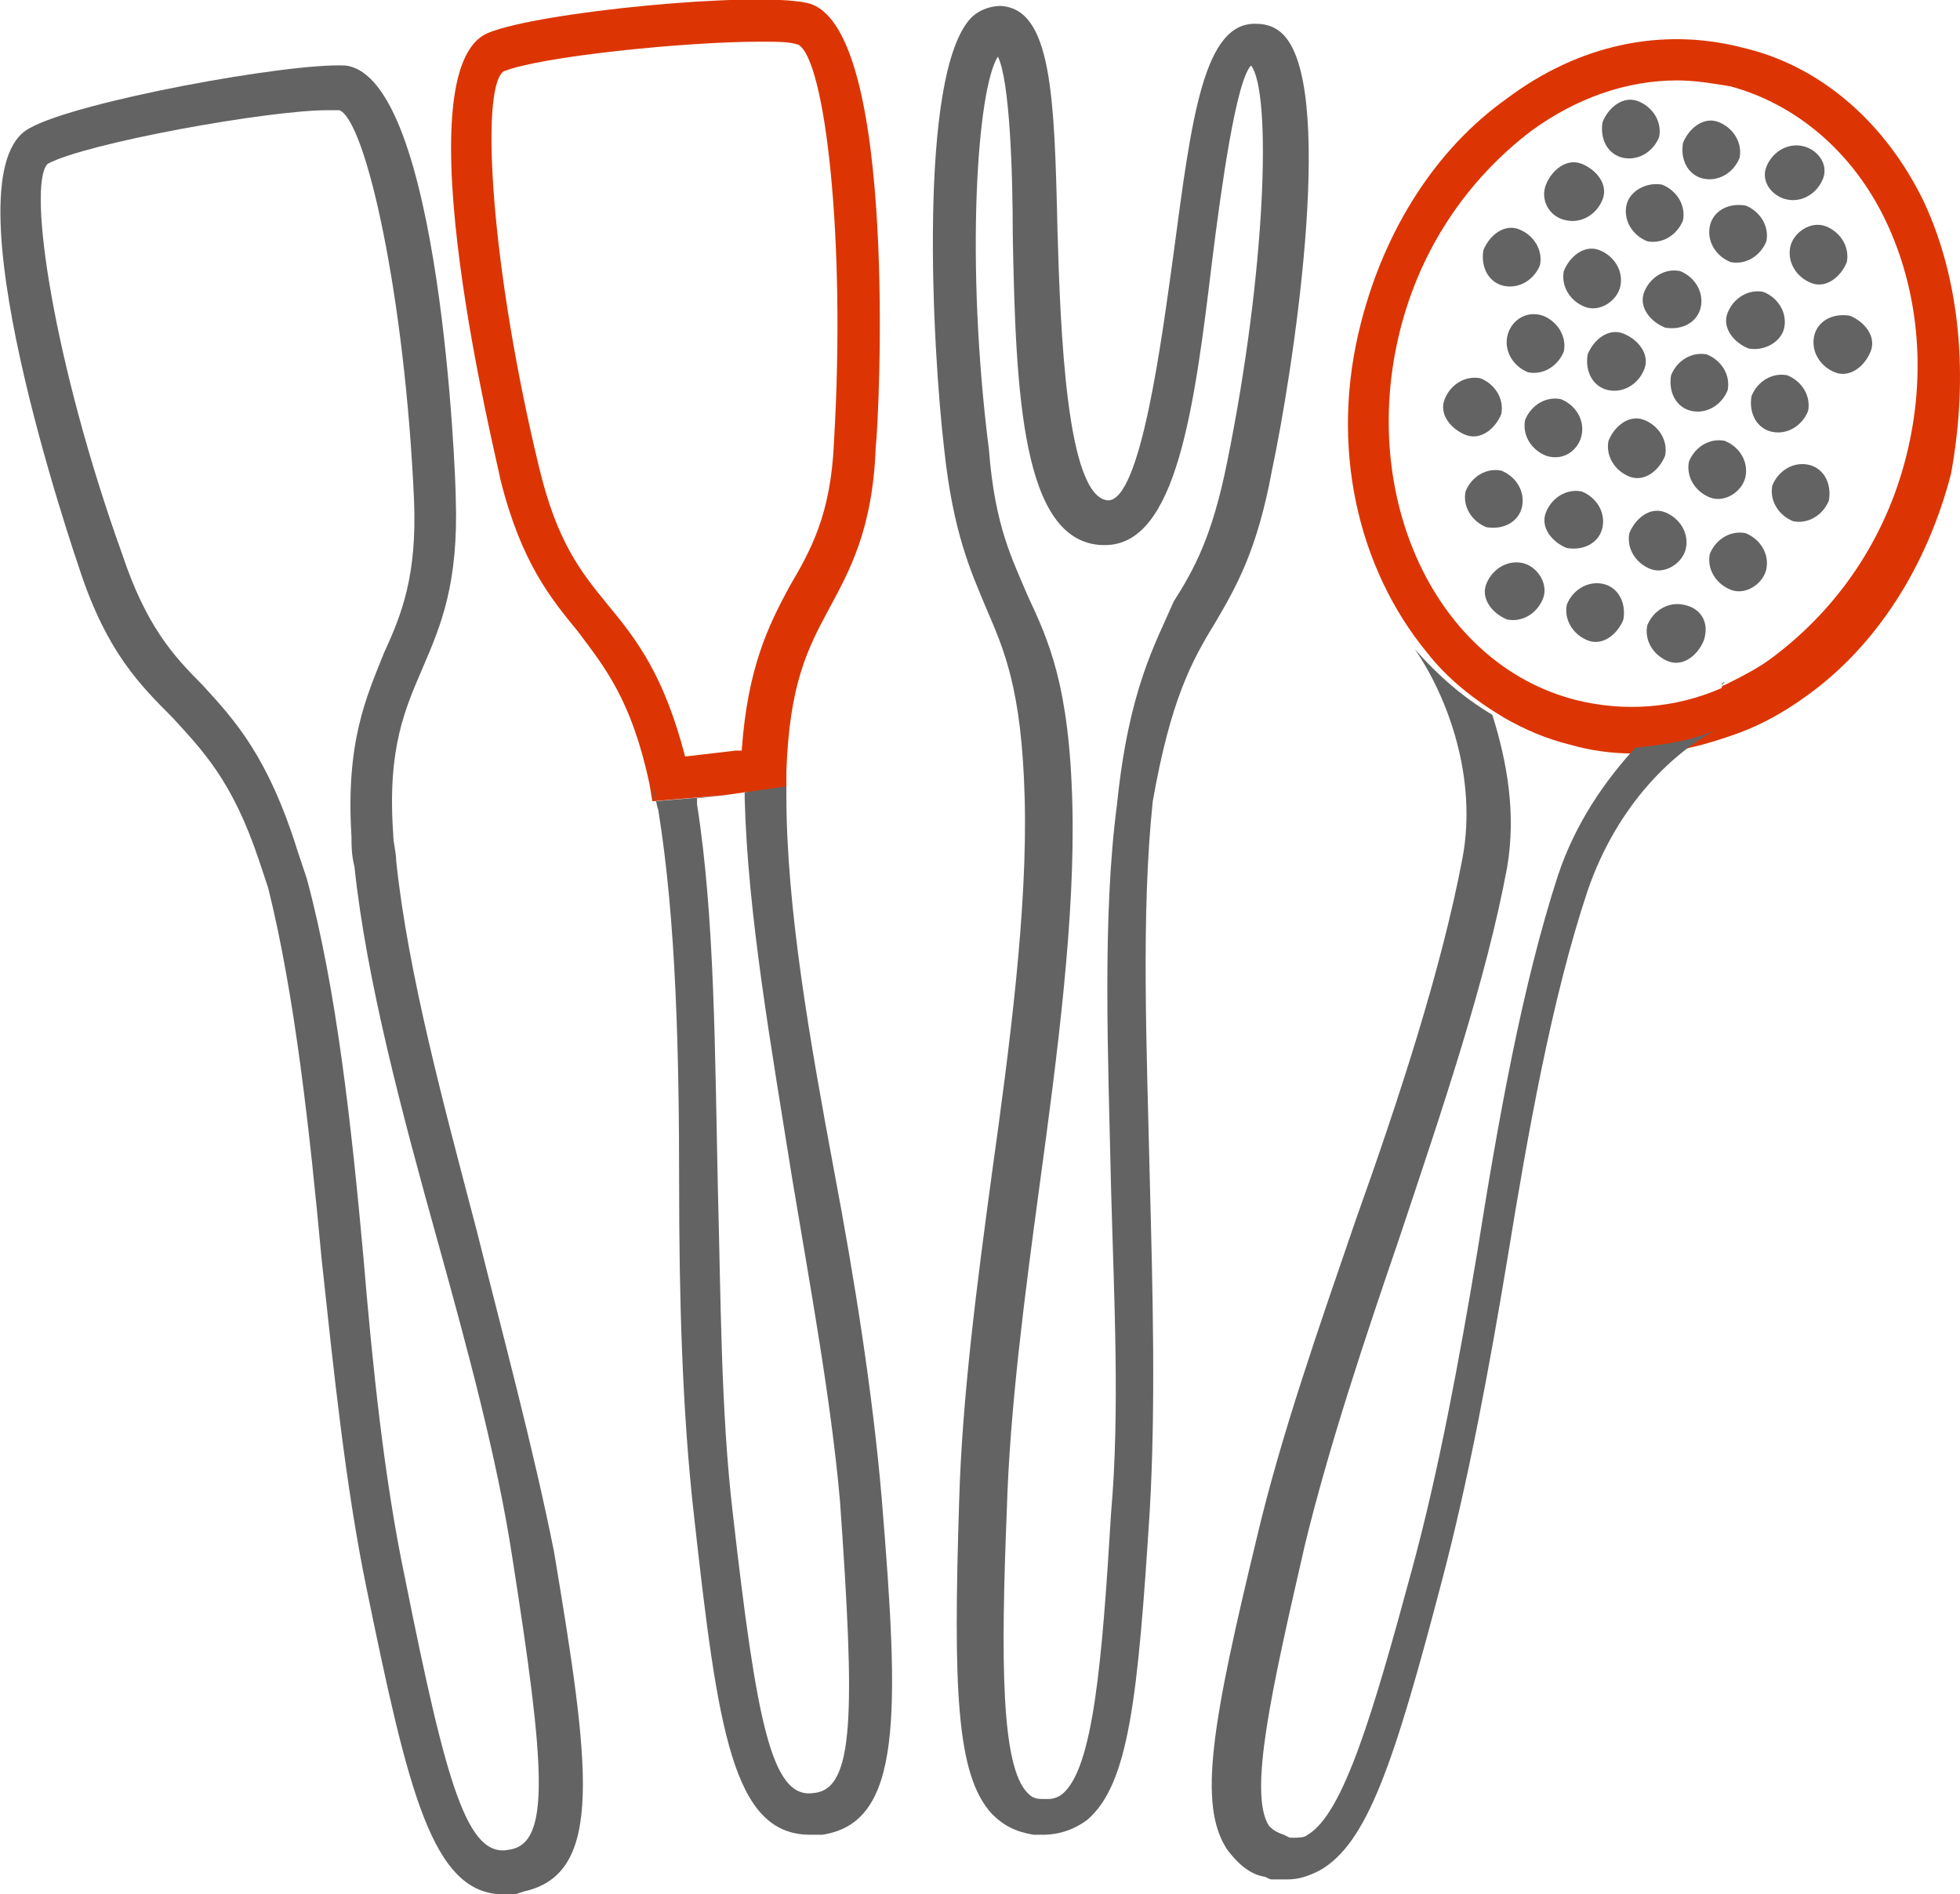 <?xml version="1.0" encoding="utf-8"?>
<!-- Generator: Adobe Illustrator 24.1.3, SVG Export Plug-In . SVG Version: 6.00 Build 0)  -->
<svg version="1.1" id="Layer_1" xmlns="http://www.w3.org/2000/svg" xmlns:xlink="http://www.w3.org/1999/xlink" x="0px" y="0px"
	 viewBox="0 0 65.8 63.6" style="enable-background:new 0 0 65.8 63.6;" xml:space="preserve">
<style type="text/css">
	.st0{fill:#DC3503;}
	.st1{fill:#636363;}
	.st2{fill:none;}
	.st3{fill:#626363;}
	.st4{fill:#DC3503;}
</style>
<g>
	<path class="st1" d="M52.6,7.4c0.5,0.1,1-0.2,1.2-0.7s-0.2-1-0.7-1.2s-1,0.2-1.2,0.7S52,7.3,52.6,7.4z"/>
	<path class="st1" d="M54.6,6.9c-0.1,0.5,0.2,1,0.7,1.2c0.5,0.1,1-0.2,1.2-0.7c0.1-0.5-0.2-1-0.7-1.2C55.3,6.1,54.7,6.4,54.6,6.9z"
		/>
	<path class="st1" d="M57.4,7.6c-0.1,0.5,0.2,1,0.7,1.2c0.5,0.1,1-0.2,1.2-0.7c0.1-0.5-0.2-1-0.7-1.2C58,6.8,57.5,7.1,57.4,7.6z"/>
	<path class="st1" d="M60.1,8.3c-0.1,0.5,0.2,1,0.7,1.2s1-0.2,1.2-0.7c0.1-0.5-0.2-1-0.7-1.2S60.2,7.8,60.1,8.3z"/>
	<path class="st1" d="M50.5,9.6c0.5,0.1,1-0.2,1.2-0.7c0.1-0.5-0.2-1-0.7-1.2s-1,0.2-1.2,0.7C49.7,9,50,9.5,50.5,9.6z"/>
	<path class="st1" d="M54.4,9.6c0.1-0.5-0.2-1-0.7-1.2s-1,0.2-1.2,0.7c-0.1,0.5,0.2,1,0.7,1.2S54.3,10.1,54.4,9.6z"/>
	<path class="st1" d="M57.1,10.3c0.1-0.5-0.2-1-0.7-1.2c-0.5-0.1-1,0.2-1.2,0.7s0.2,1,0.7,1.2C56.5,11.1,57,10.8,57.1,10.3z"/>
	<path class="st1" d="M59.9,11c0.1-0.5-0.2-1-0.7-1.2c-0.5-0.1-1,0.2-1.2,0.7s0.2,1,0.7,1.2C59.2,11.8,59.8,11.5,59.9,11z"/>
	<path class="st1" d="M54.5,5.3c0.5,0.1,1-0.2,1.2-0.7c0.1-0.5-0.2-1-0.7-1.2s-1,0.2-1.2,0.7C53.7,4.7,54,5.2,54.5,5.3z"/>
	<path class="st1" d="M57.2,6c0.5,0.1,1-0.2,1.2-0.7c0.1-0.5-0.2-1-0.7-1.2s-1,0.2-1.2,0.7C56.4,5.4,56.7,5.9,57.2,6z"/>
	<path class="st1" d="M60,6.7c0.5,0.1,1-0.2,1.2-0.7S61,5,60.5,4.9c-0.5-0.1-1,0.2-1.2,0.7S59.5,6.6,60,6.7z"/>
	<path class="st1" d="M51.1,18.9c-0.5-0.1-1,0.2-1.2,0.7s0.2,1,0.7,1.2c0.5,0.1,1-0.2,1.2-0.7S51.6,19,51.1,18.9z"/>
	<path class="st1" d="M53.8,19.6c-0.5-0.1-1,0.2-1.2,0.7c-0.1,0.5,0.2,1,0.7,1.2s1-0.2,1.2-0.7C54.6,20.2,54.3,19.7,53.8,19.6z"/>
	<path class="st1" d="M56.5,20.3c-0.5-0.1-1,0.2-1.2,0.7c-0.1,0.5,0.2,1,0.7,1.2s1-0.2,1.2-0.7C57.4,20.9,57.1,20.4,56.5,20.3z"/>
	<path class="st1" d="M60.9,11.3c-0.1,0.5,0.2,1,0.7,1.2s1-0.2,1.2-0.7s-0.2-1-0.7-1.2C61.5,10.5,61,10.8,60.9,11.3z"/>
	<path class="st1" d="M50.6,11.3c-0.1,0.5,0.2,1,0.7,1.2c0.5,0.1,1-0.2,1.2-0.7c0.1-0.5-0.2-1-0.7-1.2
		C51.2,10.4,50.7,10.8,50.6,11.3z"/>
	<path class="st1" d="M54,13.1c0.5,0.1,1-0.2,1.2-0.7s-0.2-1-0.7-1.2s-1,0.2-1.2,0.7C53.2,12.5,53.5,13,54,13.1z"/>
	<path class="st1" d="M56.8,13.8c0.5,0.1,1-0.2,1.2-0.7c0.1-0.5-0.2-1-0.7-1.2c-0.5-0.1-1,0.2-1.2,0.7C56,13.2,56.3,13.7,56.8,13.8z
		"/>
	<path class="st1" d="M59.5,14.5c0.5,0.1,1-0.2,1.2-0.7c0.1-0.5-0.2-1-0.7-1.2c-0.5-0.1-1,0.2-1.2,0.7C58.7,13.9,59,14.4,59.5,14.5z
		"/>
	<path class="st1" d="M51.1,17c0.1-0.5-0.2-1-0.7-1.2c-0.5-0.1-1,0.2-1.2,0.7c-0.1,0.5,0.2,1,0.7,1.2C50.5,17.8,51,17.5,51.1,17z"/>
	<path class="st1" d="M53.8,17.7c0.1-0.5-0.2-1-0.7-1.2c-0.5-0.1-1,0.2-1.2,0.7s0.2,1,0.7,1.2C53.2,18.5,53.7,18.2,53.8,17.7z"/>
	<path class="st1" d="M56.6,18.4c0.1-0.5-0.2-1-0.7-1.2s-1,0.2-1.2,0.7c-0.1,0.5,0.2,1,0.7,1.2S56.5,18.9,56.6,18.4z"/>
	<path class="st1" d="M59.3,19.1c0.1-0.5-0.2-1-0.7-1.2c-0.5-0.1-1,0.2-1.2,0.7c-0.1,0.5,0.2,1,0.7,1.2S59.2,19.6,59.3,19.1z"/>
	<path class="st1" d="M50.4,13.9c0.1-0.5-0.2-1-0.7-1.2c-0.5-0.1-1,0.2-1.2,0.7s0.2,1,0.7,1.2S50.2,14.4,50.4,13.9z"/>
	<path class="st1" d="M53.1,14.6c0.1-0.5-0.2-1-0.7-1.2c-0.5-0.1-1,0.2-1.2,0.7c-0.1,0.5,0.2,1,0.7,1.2C52.5,15.5,53,15.1,53.1,14.6
		z"/>
	<path class="st1" d="M55.9,15.3c0.1-0.5-0.2-1-0.7-1.2s-1,0.2-1.2,0.7c-0.1,0.5,0.2,1,0.7,1.2C55.2,16.2,55.7,15.8,55.9,15.3z"/>
	<path class="st1" d="M58.6,16c0.1-0.5-0.2-1-0.7-1.2c-0.5-0.1-1,0.2-1.2,0.7c-0.1,0.5,0.2,1,0.7,1.2S58.5,16.5,58.6,16z"/>
	<path class="st1" d="M60.7,15.6c-0.5-0.1-1,0.2-1.2,0.7c-0.1,0.5,0.2,1,0.7,1.2c0.5,0.1,1-0.2,1.2-0.7
		C61.5,16.2,61.2,15.7,60.7,15.6z"/>
	<g>
		<path class="st0" d="M64.6,6.8c-1.3-2.7-3.5-4.6-6.1-5.2c-2.7-0.7-5.5-0.1-7.9,1.7c-2.4,1.7-4.1,4.4-4.9,7.5
			c-1.1,4.2-0.1,8.3,2.2,11.1c0.7,0.9,1.6,1.6,2.6,2.2c0.7,0.4,1.4,0.7,2.2,0.9c0.7,0.2,1.4,0.3,2.2,0.3c0.1,0,0.2,0,0.2,0
			c1.1,0,2.2-0.3,3.3-0.7c0.8-0.3,1.5-0.7,2.2-1.2c2.4-1.7,4.1-4.4,4.9-7.5C66.1,12.6,65.8,9.4,64.6,6.8z M64,15.3
			c-0.7,2.8-2.3,5.1-4.4,6.7c-0.5,0.4-1.1,0.7-1.7,1c0,0-0.1,0-0.1,0.1c-1.6,0.7-3.3,0.8-4.9,0.4c-4.7-1.2-7.3-6.8-5.9-12.4
			c0.7-2.8,2.3-5.1,4.4-6.7c1.5-1.1,3.2-1.7,4.9-1.7c0.6,0,1.2,0.1,1.8,0.2c2.2,0.6,4.1,2.2,5.2,4.5C64.4,9.7,64.7,12.5,64,15.3z"/>
		<path class="st0" d="M27.1,0.1c-1.8-0.4-9,0.3-10.7,1c-3,1.2,0.3,14.4,0.4,15c0.7,2.8,1.7,4,2.6,5.1c0.9,1.2,1.8,2.3,2.4,5.1l0,0
			l0.1,0.6l2.4-0.2l0.7-0.1l1.4-0.1l0-0.6c0,0,0,0,0,0c0.1-2.9,0.7-4.1,1.4-5.4c0.7-1.3,1.5-2.7,1.6-5.5
			C29.5,14.3,30.2,0.8,27.1,0.1z M28,14.8c-0.1,2.5-0.8,3.7-1.5,4.9c-0.7,1.3-1.4,2.7-1.6,5.5l-0.2,0L23,25.4v0
			c-0.7-2.7-1.6-3.9-2.6-5.1c-0.9-1.1-1.7-2.1-2.3-4.6c-1.6-6.6-2-12.7-1.2-13.3c1.2-0.5,6.1-1,8.6-1c0.6,0,1,0,1.3,0.1
			C27.7,2,28.4,8,28,14.8z"/>
	</g>
	<g>
		<path class="st1" d="M40.8,20.9c0.7-1.2,1.4-2.4,1.9-5.1c0.7-3.3,2.1-12.4,0.5-14.5c-0.3-0.4-0.7-0.5-1-0.5
			C40.4,0.7,40,4,39.4,8.5c-0.4,2.9-1.1,8.3-2.2,8.3c0,0,0,0,0,0c-1.4-0.1-1.6-5.7-1.7-9.1c-0.1-4.5-0.2-7.4-1.9-7.5
			c-0.3,0-0.7,0.1-1,0.4c-1.8,1.9-1.3,11.1-0.9,14.5c0.3,2.8,0.9,4.1,1.4,5.3c0.6,1.4,1.2,2.7,1.3,6.4c0.1,3.7-0.5,8.3-1.1,12.6
			c-0.5,3.7-1,7.5-1.1,11c-0.2,6.3-0.1,9.2,1.1,10.5c0.4,0.4,0.8,0.6,1.4,0.7c0.1,0,0.2,0,0.3,0c0,0,0,0,0,0c0.6,0,1.1-0.2,1.5-0.5
			c1.4-1.2,1.7-4.1,2.1-10.4c0.2-3.5,0.1-7.3,0-11.1c-0.1-4.4-0.3-8.9,0.1-12.7C39.3,23.5,40,22.2,40.8,20.9z M37.5,27
			c-0.5,3.8-0.3,8.4-0.2,12.9c0.1,3.7,0.3,7.5,0,10.9c-0.3,5-0.6,8.5-1.6,9.4c-0.1,0.1-0.3,0.2-0.5,0.2l-0.2,0
			c-0.3,0-0.4-0.1-0.5-0.2c-0.9-0.9-0.9-4.5-0.7-9.5c0.1-3.4,0.6-7.2,1.1-10.9c0.6-4.4,1.2-9,1.1-12.8c-0.1-4-0.8-5.5-1.5-7
			c-0.5-1.2-1.1-2.3-1.3-4.9C32.4,8.8,32.8,3,33.5,1.9c0.4,0.8,0.5,3.9,0.5,6c0.1,5.3,0.3,10.3,3,10.4c0,0,0.1,0,0.1,0
			c2.4,0,3-4.6,3.6-9.6c0.3-2.4,0.8-6,1.3-6.5c0.7,0.9,0.5,6.9-0.8,13.3c-0.5,2.5-1.1,3.6-1.8,4.7C38.8,21.6,37.9,23.1,37.5,27z"/>
		<path class="st1" d="M54.9,25.1c-1,1.1-2,2.5-2.6,4.3c-1.2,3.7-2,8.2-2.7,12.6c-0.6,3.6-1.3,7.4-2.2,10.7
			c-1.3,4.8-2.3,8.2-3.5,8.9c-0.1,0.1-0.3,0.1-0.6,0.1l-0.2-0.1c-0.3-0.1-0.4-0.2-0.5-0.3c-0.7-1.1,0.1-4.6,1.2-9.4
			c0.8-3.3,2-6.9,3.2-10.4c1.4-4.2,2.9-8.6,3.6-12.4c0.3-1.8,0-3.5-0.5-5.1c-1-0.6-1.8-1.3-2.6-2.2l0,0c1.1,1.6,2.1,4.3,1.6,7
			c-0.7,3.7-2.1,8-3.6,12.2c-1.2,3.5-2.5,7.2-3.3,10.6c-1.5,6.2-2,9-1,10.5c0.3,0.4,0.7,0.8,1.2,0.9c0,0,0,0,0,0
			c0.1,0,0.2,0.1,0.3,0.1c0.2,0,0.3,0,0.5,0c0.4,0,0.7-0.1,1.1-0.3c1.6-0.9,2.5-3.6,4.1-9.7c0.9-3.4,1.6-7.2,2.2-10.8
			c0.7-4.3,1.5-8.8,2.7-12.4c1-2.9,2.9-4.7,4.5-5.5C57.1,24.8,56,25,54.9,25.1z"/>
		<path class="st1" d="M57.9,22.9c0,0-0.1,0-0.1,0.1C57.8,23,57.8,23,57.9,22.9L57.9,22.9z"/>
		<polygon class="st1" points="23,25.4 23,25.4 24.8,25.2 		"/>
		<path class="st1" d="M28,39.3c-0.8-4.3-1.6-8.8-1.6-12.6c0-0.3,0-0.6,0-0.9l0,0.6L25,26.6c0,0.1,0,0.1,0,0.2
			c0.1,3.9,0.9,8.4,1.6,12.8c0.6,3.6,1.3,7.4,1.6,10.8c0.5,7.1,0.5,9.7-0.9,9.8c-1.4,0.2-1.9-2.4-2.7-9.4c-0.4-3.4-0.4-7.2-0.5-10.9
			c-0.1-4.5-0.1-9.1-0.7-12.9c0-0.1,0-0.1,0-0.2l1-0.1l-2.4,0.2l-0.1-0.6c0.1,0.3,0.1,0.6,0.2,0.9c0.6,3.7,0.7,8.2,0.7,12.6
			c0,3.7,0.1,7.6,0.5,11.1c0.8,7.2,1.3,10.7,3.9,10.7c0,0,0.1,0,0.1,0l0,0l0.3,0l0,0c2.7-0.4,2.6-4,2-11.3
			C29.3,46.8,28.7,43,28,39.3z"/>
		<path class="st1" d="M16,41.3c-1.1-4.2-2.3-8.6-2.7-12.4c0-0.3-0.1-0.6-0.1-0.9c-0.2-2.9,0.4-4.2,1-5.6c0.6-1.4,1.2-2.8,1.1-5.7
			c0-0.6-0.5-14.1-3.7-14.5C9.7,2.1,2.6,3.4,1,4.3c-2.9,1.5,1.5,14.3,1.7,14.9c0.9,2.7,2,3.8,3.1,4.9c1,1.1,2,2.1,2.9,4.8
			c0.1,0.3,0.2,0.6,0.3,0.9c0.9,3.6,1.4,8.2,1.8,12.5c0.4,3.7,0.8,7.6,1.5,11c1.4,6.8,2.2,10.3,4.6,10.3c0.1,0,0.2,0,0.4,0l0,0l0,0
			v0l0.3-0.1l0,0c2.7-0.6,2.2-4.2,1-11.4C17.9,48.6,16.9,44.9,16,41.3z M17.1,62.1C15.7,62.4,15,60,13.6,53
			c-0.7-3.3-1.1-7.2-1.4-10.8c-0.4-4.4-0.9-9-1.9-12.7c-0.1-0.3-0.2-0.6-0.3-0.9C9,25.4,7.9,24.2,6.8,23c-1-1-1.9-2-2.7-4.4
			C1.8,12.2,0.9,6.2,1.6,5.5C2.9,4.8,9,3.7,11,3.7c0.1,0,0.3,0,0.4,0c0.9,0.4,2.2,6.3,2.5,13.1c0.1,2.5-0.4,3.8-1,5.1
			c-0.6,1.5-1.3,3-1.1,6.2c0,0.3,0,0.6,0.1,1c0.4,3.8,1.6,8.3,2.8,12.6c1,3.6,2,7.3,2.5,10.6C18.3,59.3,18.5,61.9,17.1,62.1z"/>
	</g>
</g>
</svg>
